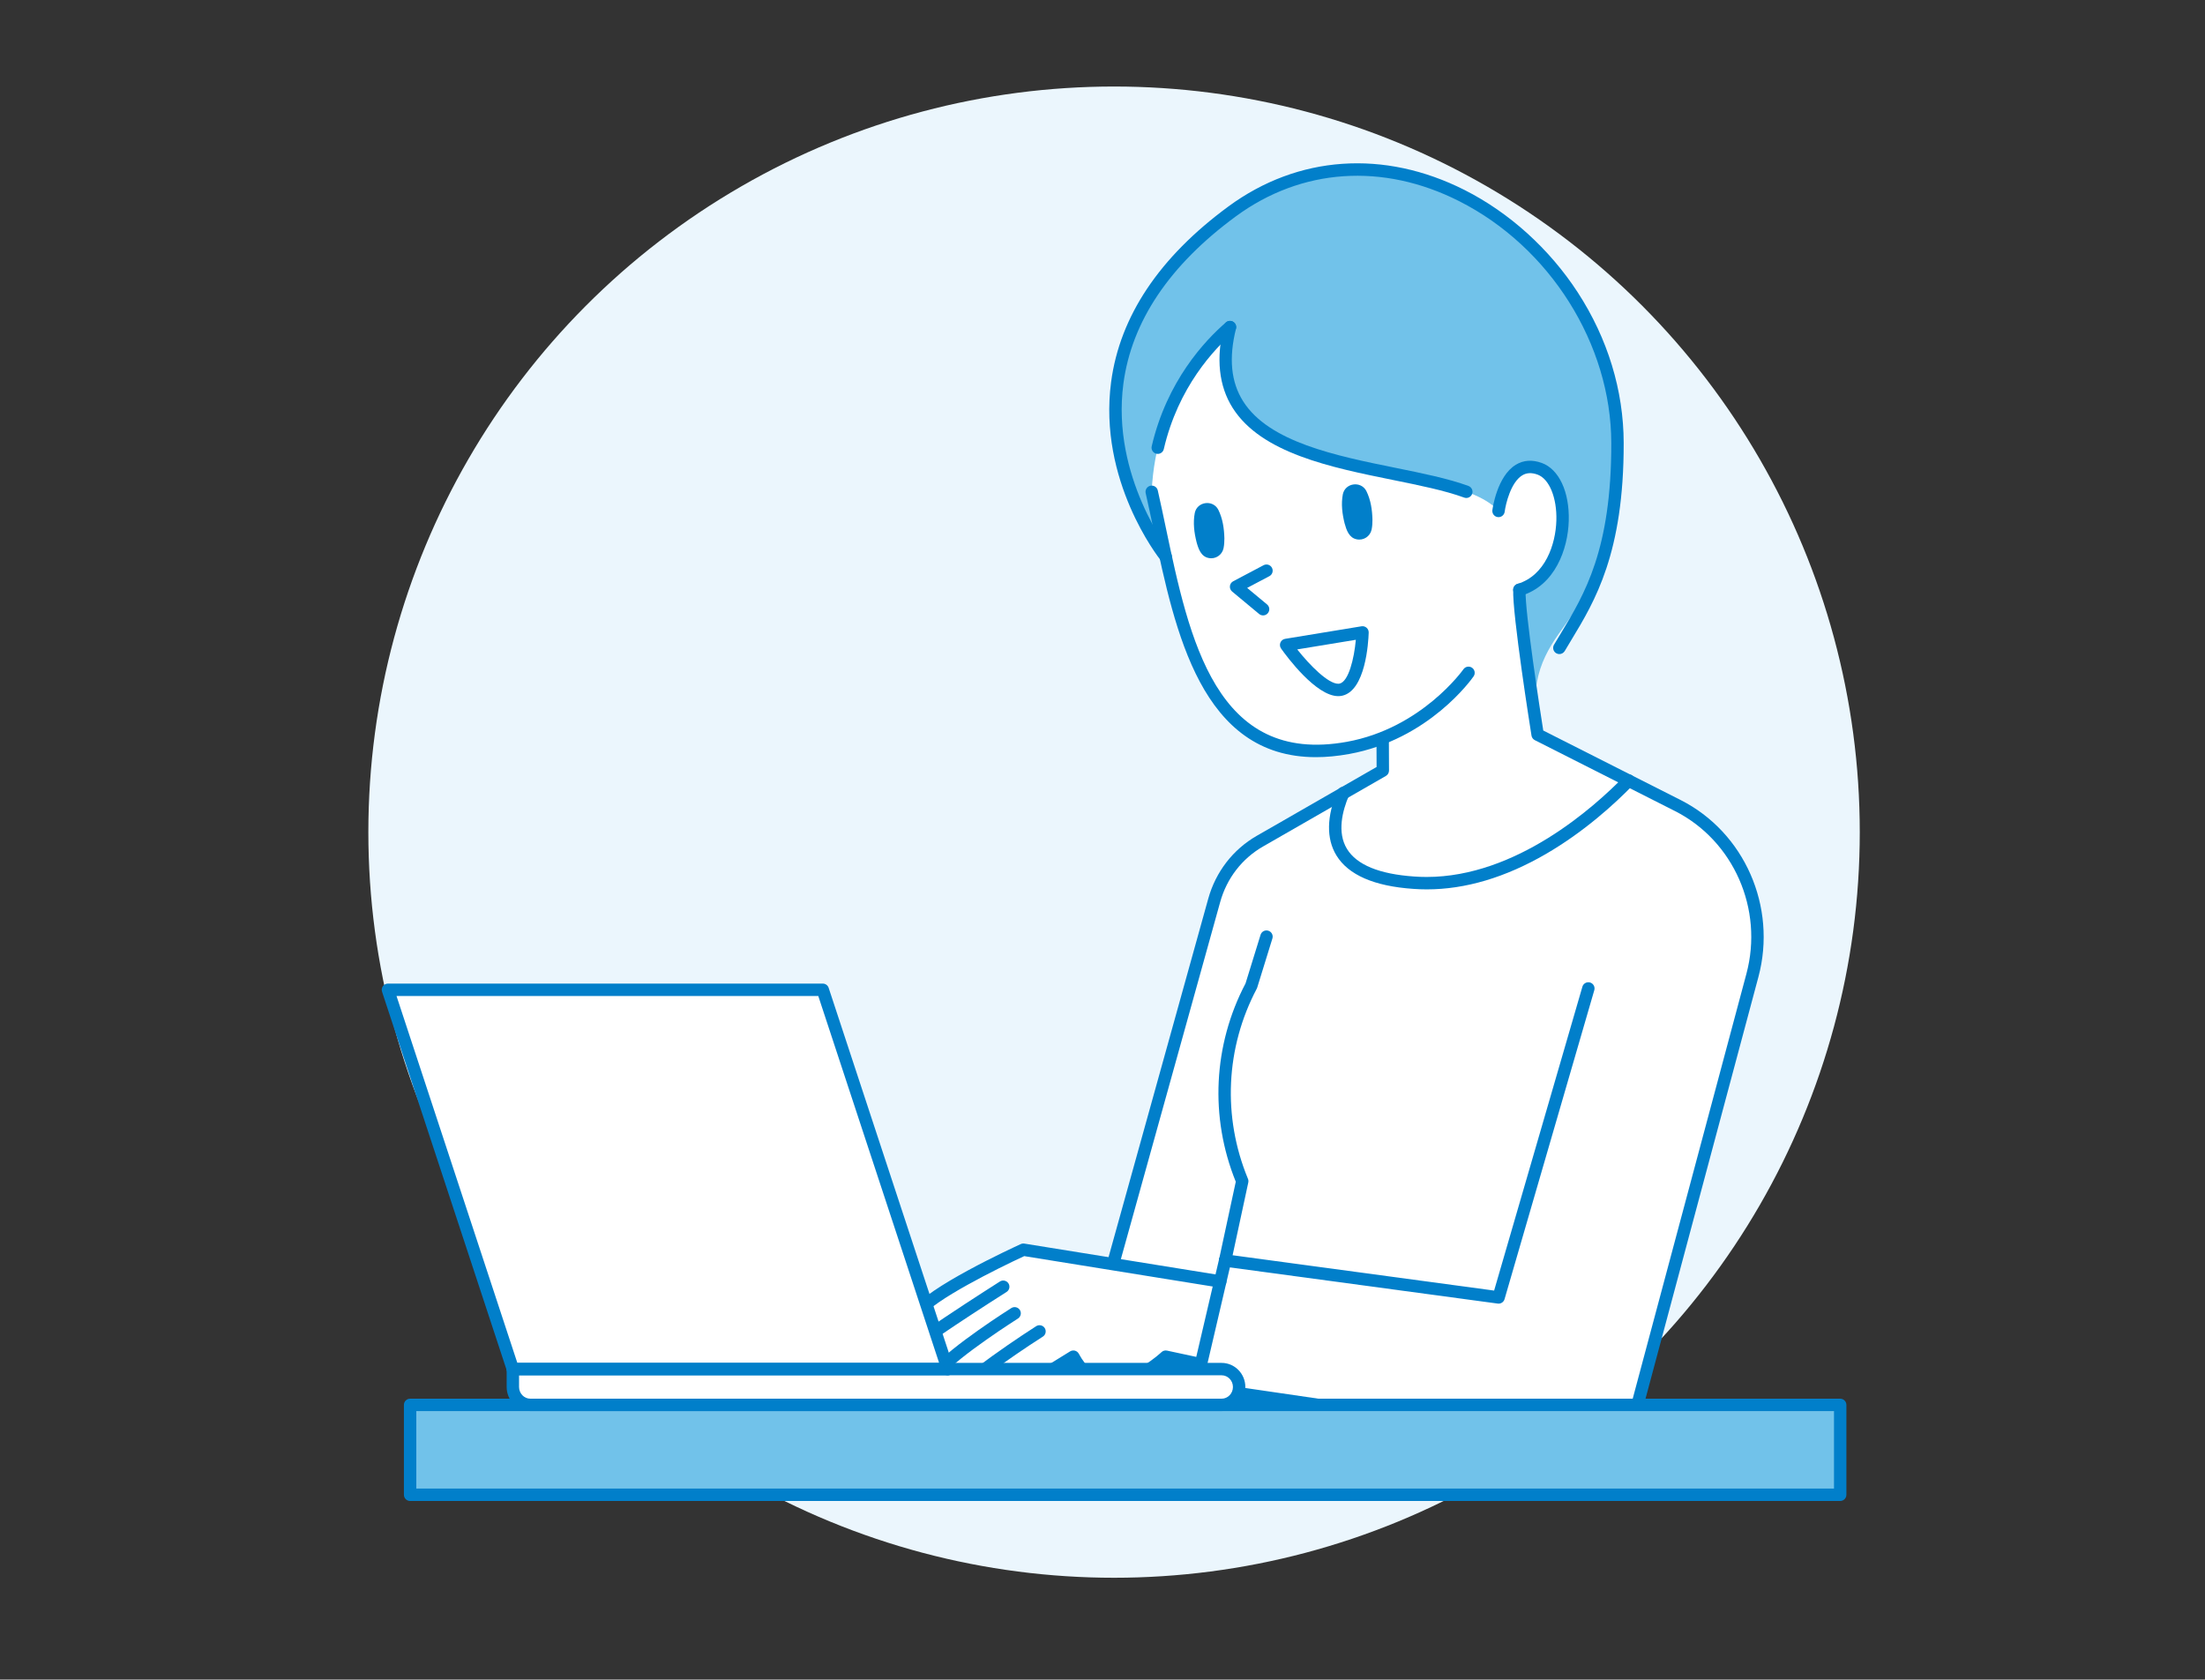<?xml version="1.0" encoding="iso-8859-1"?>
<!-- Generator: Adobe Illustrator 16.0.0, SVG Export Plug-In . SVG Version: 6.00 Build 0)  -->
<!DOCTYPE svg PUBLIC "-//W3C//DTD SVG 1.1//EN" "http://www.w3.org/Graphics/SVG/1.1/DTD/svg11.dtd">
<svg version="1.1" id="_xEFF5__xEED3__x5F_1" xmlns="http://www.w3.org/2000/svg" xmlns:xlink="http://www.w3.org/1999/xlink"
	 x="0px" y="0px" width="280.907px" height="214px" viewBox="0 0 280.907 214" style="enable-background:new 0 0 280.907 214;"
	 xml:space="preserve">
<rect x="0" y="0" width="280.907" height="214" fill="#333333" stroke="none"/>
<g>
	<circle style="fill:#EBF6FD;" cx="141.926" cy="106.024" r="95"/>
	<g>
		<path style="fill:#FFFFFF;" d="M175.79,95c0,0,0.149,2.257,0.149,2.783s-3.384,1.88-4.211,2.708
			c-0.828,0.828-12.938,4.738-15.119,10.305s-10.381,33.772-10.53,35.126c-0.15,1.354-3.761,15.42-3.987,15.42
			c-0.226,0-9.928-2.257-10.831-1.956c-0.902,0.302-9.025,3.912-9.777,4.438c-0.752,0.527-4.589,2.182-4.589,2.182
			s5.717,14.217,5.717,14.969s84.995-0.451,84.995-0.451l1.203-2.558l13.389-49.191c0,0,1.505-6.019,1.505-7.974
			c0-1.956-1.204-9.628-1.956-10.832c-0.752-1.203-3.46-3.91-3.911-4.362c-0.452-0.451-13.614-7.596-14.216-7.672
			c-0.603-0.075-7.747-4.362-7.747-4.588c0-0.227-1.956-12.787-1.956-12.787l3.385-4.513l4.588-11.133
			c0,0,4.363-13.689-3.535-14.893c-7.897-1.204-20.609-5.039-20.834-5.039c-0.227,0-14.442-8.951-17.526-7.673
			c-3.084,1.279-10.455,3.159-11.357,5.942c-0.903,2.783-3.31,18.88-3.31,18.88l3.385,8.424c0,0,3.761,14.065,5.641,17.074
			c1.881,3.009,8.274,7.07,9.102,7.446C164.281,95.452,173.984,95.752,175.79,95z"/>
		<path style="fill:#FFFFFF;" d="M195.887,93.585c0,0-0.12-0.824-0.299-2.169c-0.628-4.918-2.124-13.839-2.034-16.283
			c6.729-2.017,6.938-13.84,2.603-15.397c-4.158-1.528-5.175,4.796-5.265,5.346c-6.431-7.21-39.39-2.505-34.186-23.401
			c-2.691,2.321-9.451,9.165-9.989,20.988c0.599,2.597,1.137,5.377,1.765,8.188c0,0.03,0.03,0.062,0.03,0.062
			c2.9,13.351,7.178,27.282,23.208,24.38c0.39-0.062,0.778-0.153,1.167-0.245l3.277-0.053l0.013,3.169l-5.055,2.902
			c-1.765,4.124-2.542,10.602,8.973,11.396c12.083,0.886,22.641-8.127,27.396-13.015L195.887,93.585z"/>
		<path style="fill:#FFFFFF;" d="M155.451,163.272l-2.453,10.54l-4.485-0.947c0,0-7.807,7.425-11.784,0
			c-8.285,5.133-13.399,8.249-14.895,5.408c-0.987,0-4.845-0.642-2.423-3.483c0.359-0.428,0.837-0.886,1.405-1.344
			c-4.575,2.229-6.938,1.222-6.938,0.274c0-0.366,2.123-1.925,4.695-3.696l-0.059-0.092c0,0-3.59,0.428-1.646-2.597
			c1.765-2.75,13.519-8.097,13.519-8.097l11.484,1.833L155.451,163.272z"/>
		<path style="fill:#71C2EA;" d="M195.588,91.416c-0.628-4.918-2.124-13.839-2.034-16.283c6.729-2.017,6.938-13.84,2.603-15.397
			c-4.158-1.528-5.175,4.796-5.265,5.346c-6.431-7.21-39.39-2.505-34.186-23.401c-2.691,2.321-9.451,9.165-9.989,20.988
			c0.599,2.597,1.137,5.377,1.765,8.188c-1.077-1.374-18.125-24.35,8.494-43.933c20.847-15.306,49.021,4.827,49.079,29.513
			C206.116,81.091,194.69,77.729,195.588,91.416z"/>
		<path style="fill:#017FCA;" d="M167.641,96.471c-14.58,0-17.932-15.923-20.669-28.928c-0.346-1.643-0.671-3.193-1.017-4.705
			c-0.097-0.426,0.17-0.85,0.595-0.945c0.427-0.097,0.849,0.169,0.946,0.594c0.348,1.525,0.674,3.083,1.021,4.73
			c2.991,14.214,6.381,30.323,23.071,27.297c9.516-1.726,14.792-9.164,14.845-9.239c0.248-0.357,0.74-0.446,1.098-0.198
			c0.358,0.25,0.447,0.741,0.199,1.1c-0.228,0.327-5.681,8.046-15.86,9.892C170.364,96.341,168.958,96.471,167.641,96.471z"/>
		<path style="fill:#017FCA;" d="M186.799,63.447c-0.09,0-0.182-0.016-0.271-0.049c-2.479-0.905-5.687-1.557-9.083-2.245
			c-7.855-1.594-16.759-3.4-20.412-9.184c-1.768-2.798-2.141-6.326-1.105-10.484c0.104-0.424,0.535-0.682,0.957-0.575
			c0.423,0.104,0.681,0.532,0.576,0.957c-0.939,3.775-0.643,6.805,0.907,9.259c3.294,5.214,11.846,6.948,19.392,8.479
			c3.456,0.701,6.721,1.363,9.311,2.31c0.41,0.15,0.621,0.604,0.471,1.014C187.424,63.249,187.122,63.447,186.799,63.447z"/>
		<path style="fill:#017FCA;" d="M190.915,166.099c-0.036,0-0.071-0.003-0.107-0.008l-34.836-4.707
			c-0.433-0.059-0.735-0.456-0.678-0.89c0.06-0.432,0.457-0.734,0.889-0.676l34.162,4.616l11.245-38.714
			c0.121-0.42,0.561-0.66,0.979-0.539c0.419,0.122,0.66,0.561,0.538,0.979l-11.434,39.367
			C191.573,165.869,191.26,166.099,190.915,166.099z"/>
		<path style="fill:#017FCA;" d="M202.023,184.706c-0.362,0-0.727-0.026-1.093-0.08l-48.731-7.126
			c-0.219-0.032-0.414-0.154-0.538-0.337c-0.125-0.183-0.166-0.409-0.116-0.624l3.763-16.118c0.1-0.425,0.525-0.688,0.949-0.589
			c0.425,0.099,0.688,0.523,0.59,0.948l-3.568,15.281l47.88,7.002c3.039,0.444,5.945-1.509,6.757-4.542l14.57-54.457
			c2.201-8.227-1.628-16.943-9.104-20.727l-17.854-9.033c-0.226-0.115-0.383-0.33-0.423-0.581c-0.101-0.63-2.458-15.47-2.329-18.613
			c0.018-0.436,0.393-0.772,0.821-0.756c0.437,0.018,0.775,0.385,0.757,0.821c-0.111,2.713,1.867,15.475,2.248,17.901l17.493,8.852
			c8.14,4.118,12.311,13.6,9.918,22.544L209.44,178.93C208.519,182.374,205.439,184.705,202.023,184.706z"/>
		<path style="fill:#017FCA;" d="M141.927,161.391c-0.07,0-0.142-0.01-0.213-0.029c-0.419-0.117-0.666-0.552-0.549-0.973
			l12.759-45.88c0.953-3.429,3.155-6.28,6.199-8.028l15.25-8.759l-0.014-3.239c-0.001-0.437,0.351-0.791,0.787-0.793
			c0.001,0,0.002,0,0.003,0c0.436,0,0.788,0.352,0.79,0.786l0.015,3.699c0.001,0.284-0.15,0.546-0.396,0.688l-15.647,8.987
			c-2.683,1.54-4.624,4.055-5.465,7.082l-12.759,45.88C142.59,161.162,142.273,161.391,141.927,161.391z"/>
		<path style="fill:#017FCA;" d="M160.912,78.411c-0.179,0-0.357-0.06-0.505-0.183l-3.441-2.861
			c-0.202-0.168-0.308-0.426-0.281-0.688c0.027-0.263,0.185-0.494,0.417-0.617l3.873-2.048c0.386-0.204,0.863-0.057,1.067,0.329
			s0.057,0.863-0.328,1.067l-2.832,1.496l2.535,2.106c0.336,0.279,0.382,0.777,0.103,1.112
			C161.363,78.314,161.138,78.411,160.912,78.411z"/>
		<path style="fill:#017FCA;" d="M170.485,88.696c-2.84,0-6.564-5.053-7.281-6.065c-0.158-0.223-0.189-0.51-0.085-0.761
			c0.104-0.252,0.332-0.431,0.601-0.475l9.73-1.599c0.232-0.038,0.471,0.03,0.648,0.187c0.178,0.155,0.276,0.383,0.269,0.62
			c-0.041,1.231-0.397,7.405-3.393,8.043C170.817,88.68,170.652,88.696,170.485,88.696z M165.261,82.742
			c1.638,2.069,3.948,4.375,5.224,4.375c0.058,0,0.111-0.006,0.161-0.016c1.155-0.246,1.867-3.193,2.081-5.585L165.261,82.742z"/>
		<g>
			<g>
				<path style="fill:#017FCA;" d="M155.205,64.943c0.563,1.139,0.744,2.39,0.776,3.644c0,0.417-0.02,0.836-0.108,1.265
					c-0.179,0.867-1.026,1.425-1.894,1.245c-0.988-0.186-1.315-1.198-1.543-2.026c-0.306-1.217-0.465-2.471-0.227-3.719
					C152.519,63.886,154.526,63.632,155.205,64.943L155.205,64.943z"/>
			</g>
		</g>
		<g>
			<g>
				<path style="fill:#017FCA;" d="M174.068,62.562c0.563,1.14,0.745,2.391,0.776,3.645c0.002,0.416-0.019,0.836-0.107,1.265
					c-0.18,0.866-1.027,1.424-1.895,1.244c-0.986-0.186-1.314-1.198-1.543-2.026c-0.305-1.216-0.464-2.471-0.227-3.719
					C171.382,61.504,173.389,61.25,174.068,62.562L174.068,62.562z"/>
			</g>
		</g>
		<g>
			<path style="fill:#017FCA;" d="M123.745,180.14c-0.326,0-0.631-0.038-0.916-0.114c-0.75-0.201-1.324-0.666-1.705-1.381
				c-0.479-0.896,0.44-1.92,1.507-2.893c0.872-0.793,2.134-1.789,3.751-2.959c2.732-1.976,5.594-3.804,5.622-3.822
				c0.367-0.234,0.855-0.127,1.091,0.241c0.233,0.367,0.126,0.856-0.241,1.09c-4.533,2.893-9.593,6.592-10.233,7.768
				c0.158,0.224,0.354,0.359,0.618,0.431c2.02,0.543,7.146-2.637,13.084-6.317c0.186-0.115,0.41-0.147,0.622-0.092
				c0.211,0.057,0.389,0.198,0.491,0.392c0.888,1.661,2.043,2.617,3.435,2.839c3.313,0.531,7.055-3.003,7.092-3.039
				c0.189-0.181,0.456-0.257,0.712-0.2l4.483,0.963c0.427,0.092,0.697,0.512,0.605,0.938c-0.091,0.427-0.512,0.697-0.938,0.606
				l-4.088-0.879c-1.07,0.929-4.628,3.729-8.116,3.171c-1.678-0.269-3.071-1.253-4.153-2.931
				C130.081,177.902,126.259,180.14,123.745,180.14z"/>
			<path style="fill:#017FCA;" d="M121.819,179.062c-0.03,0-3.002-0.049-3.804-1.797c-0.406-0.886-0.137-1.888,0.802-2.979
				c2.418-2.811,9.712-7.428,10.021-7.623c0.368-0.233,0.856-0.123,1.089,0.246s0.123,0.856-0.246,1.09
				c-0.074,0.046-7.402,4.686-9.667,7.317c-0.479,0.557-0.684,1.026-0.563,1.29c0.25,0.543,1.675,0.876,2.368,0.876
				c0.437,0,0.79,0.354,0.79,0.79C122.609,178.708,122.255,179.062,121.819,179.062z"/>
			<path style="fill:#017FCA;" d="M118.066,170.745c-0.685,0-1.784-0.143-2.31-0.98c-0.454-0.729-0.305-1.691,0.447-2.86
				c1.835-2.858,12.619-7.836,13.843-8.395c0.142-0.065,0.3-0.087,0.454-0.061l25.078,4.043c0.431,0.07,0.724,0.475,0.654,0.906
				c-0.069,0.43-0.472,0.723-0.906,0.653l-24.842-4.006c-3.362,1.548-11.639,5.666-12.953,7.712
				c-0.482,0.751-0.477,1.104-0.436,1.169c0.116,0.186,0.833,0.277,1.317,0.22c0.431-0.053,0.826,0.259,0.877,0.691
				c0.052,0.434-0.259,0.826-0.691,0.878C118.506,170.727,118.313,170.745,118.066,170.745z"/>
			<path style="fill:#017FCA;" d="M115.99,175.581c-0.817,0-1.514-0.162-2.046-0.493c-0.541-0.335-0.851-0.833-0.851-1.366
				c0-0.546,0-1.018,7.313-5.903c3.449-2.304,6.943-4.521,6.979-4.542c0.368-0.233,0.855-0.124,1.089,0.243
				c0.234,0.369,0.124,0.857-0.244,1.091c-5.803,3.678-12.085,7.907-13.414,9.169c0.551,0.306,2.402,0.539,5.679-1.086
				c0.391-0.193,0.863-0.035,1.059,0.356c0.193,0.391,0.034,0.864-0.357,1.059C119.239,175.08,117.427,175.581,115.99,175.581z"/>
		</g>
		<path style="fill:#017FCA;" d="M147.494,57.831c-0.06,0-0.119-0.006-0.18-0.021c-0.425-0.099-0.689-0.523-0.591-0.948
			c1.93-8.303,6.752-13.453,9.455-15.785c0.33-0.284,0.829-0.247,1.114,0.083s0.248,0.829-0.083,1.113
			c-2.557,2.206-7.119,7.08-8.947,14.946C148.176,57.585,147.852,57.831,147.494,57.831z"/>
		<path style="fill:#017FCA;" d="M181.769,113.316c-0.579,0-1.154-0.021-1.729-0.063c-4.973-0.342-8.267-1.775-9.787-4.262
			c-1.305-2.133-1.254-4.99,0.146-8.263c0.172-0.4,0.637-0.587,1.037-0.415c0.401,0.172,0.587,0.636,0.416,1.037
			c-0.83,1.939-1.547,4.696-0.251,6.815c1.238,2.025,4.115,3.207,8.552,3.512c0.531,0.039,1.061,0.058,1.587,0.058
			c11.424,0.001,21.341-8.88,25.188-12.835c0.305-0.313,0.805-0.319,1.117-0.016c0.313,0.305,0.319,0.805,0.016,1.116
			c-2.397,2.465-6.272,5.992-11.12,8.806C191.778,111.803,186.682,113.316,181.769,113.316z"/>
		<path style="fill:#017FCA;" d="M198.655,83.338c-0.137,0-0.274-0.035-0.4-0.109c-0.376-0.222-0.501-0.705-0.28-1.081
			c0.281-0.478,0.572-0.958,0.868-1.448c3.026-4.999,6.455-10.666,6.427-24.275c-0.027-12.581-7.822-24.96-19.398-30.804
			c-9.71-4.903-20.074-4.192-28.434,1.949c-8.45,6.209-13.269,13.379-14.323,21.313c-1.576,11.873,5.926,21.442,6.002,21.538
			c0.272,0.341,0.217,0.838-0.125,1.109c-0.341,0.271-0.838,0.217-1.109-0.125c-0.327-0.41-7.997-10.197-6.333-22.73
			c1.112-8.376,6.144-15.904,14.954-22.377c8.855-6.506,19.82-7.267,30.081-2.087c5.696,2.876,10.815,7.509,14.413,13.044
			c3.814,5.869,5.838,12.496,5.852,19.166c0.03,14.053-3.676,20.176-6.654,25.097c-0.293,0.484-0.58,0.96-0.857,1.432
			C199.188,83.199,198.924,83.338,198.655,83.338z"/>
		<path style="fill:#017FCA;" d="M156.078,161.391c-0.056,0-0.11-0.006-0.167-0.018c-0.427-0.092-0.698-0.513-0.605-0.938
			l2.126-9.869c-3.331-8.226-2.881-17.419,1.243-25.267l1.915-6.195c0.128-0.416,0.571-0.65,0.987-0.521
			c0.417,0.129,0.65,0.571,0.521,0.987l-1.937,6.266c-0.015,0.047-0.033,0.093-0.057,0.136c-3.967,7.507-4.382,16.319-1.137,24.181
			l0.016,0.039c0.062,0.147,0.077,0.312,0.043,0.469l-2.178,10.108C156.769,161.137,156.442,161.391,156.078,161.391z"/>
		<rect x="52.235" y="179.006" style="fill:#71C2EA;" width="182.204" height="11.457"/>
		<polygon style="fill:#FFFFFF;" points="120.727,174.875 65.335,174.875 49.424,126.573 104.816,126.573 		"/>
		<path style="fill:#FFFFFF;" d="M157.873,176.715c0,1.253-1.017,2.291-2.243,2.291H67.579c-1.256,0-2.243-1.038-2.243-2.291v-2.292
			h90.294C156.856,174.423,157.873,175.462,157.873,176.715z"/>
		<path style="fill:#017FCA;" d="M234.431,191.243H52.247c-0.437,0-0.791-0.354-0.791-0.79v-11.454c0-0.437,0.354-0.79,0.791-0.79
			h182.185c0.437,0,0.79,0.354,0.79,0.79v11.454C235.221,190.89,234.868,191.243,234.431,191.243z M53.036,189.664h180.606v-9.876
			H53.036V189.664z"/>
		<g>
			<path style="fill:#017FCA;" d="M120.735,175.228c-0.002,0-0.004,0-0.004,0H65.335c-0.341,0-0.644-0.218-0.751-0.542
				l-15.913-48.329c-0.079-0.24-0.038-0.504,0.11-0.709c0.148-0.206,0.387-0.327,0.64-0.327h55.396c0.341,0,0.644,0.219,0.75,0.543
				l15.888,48.249c0.045,0.1,0.07,0.21,0.07,0.326C121.525,174.875,121.171,175.228,120.735,175.228z M65.907,173.648h53.732
				l-15.394-46.749H50.513L65.907,173.648z"/>
			<path style="fill:#017FCA;" d="M120.731,179.788H67.567c-1.666,0-3.021-1.377-3.021-3.07v-2.279c0-0.437,0.354-0.79,0.79-0.79
				s0.789,0.354,0.789,0.79v2.279c0,0.822,0.647,1.491,1.442,1.491h53.164c0.436,0,0.789,0.354,0.789,0.79
				C121.52,179.435,121.167,179.788,120.731,179.788z"/>
			<path style="fill:#017FCA;" d="M120.731,175.228H65.335c-0.437,0-0.79-0.353-0.79-0.789s0.354-0.79,0.79-0.79h55.396
				c0.436,0,0.789,0.354,0.789,0.79S121.167,175.228,120.731,175.228z"/>
			<path style="fill:#017FCA;" d="M155.629,179.788h-34.898c-0.437,0-0.791-0.354-0.791-0.789c0-0.437,0.354-0.79,0.791-0.79h34.898
				c0.795,0,1.442-0.669,1.442-1.491c0-0.821-0.647-1.49-1.442-1.49h-34.898c-0.437,0-0.791-0.353-0.791-0.789
				s0.354-0.79,0.791-0.79h34.898c1.667,0,3.022,1.377,3.022,3.069C158.652,178.411,157.296,179.788,155.629,179.788z"/>
		</g>
		<path style="fill:#017FCA;" d="M193.563,75.933c-0.34,0-0.654-0.22-0.757-0.563c-0.125-0.417,0.112-0.858,0.53-0.983
			c3.507-1.052,4.852-5.008,4.938-8.074c0.081-2.899-0.905-5.303-2.399-5.844c-0.755-0.273-1.393-0.242-1.949,0.097
			c-1.457,0.887-2.108,3.647-2.237,4.637c-0.057,0.432-0.452,0.737-0.885,0.681c-0.433-0.056-0.737-0.452-0.682-0.885
			c0.023-0.176,0.588-4.322,2.982-5.781c0.978-0.597,2.092-0.675,3.309-0.233c2.193,0.794,3.543,3.688,3.44,7.373
			c-0.101,3.593-1.749,8.249-6.063,9.544C193.714,75.923,193.638,75.933,193.563,75.933z"/>
	</g>
</g>
</svg>
